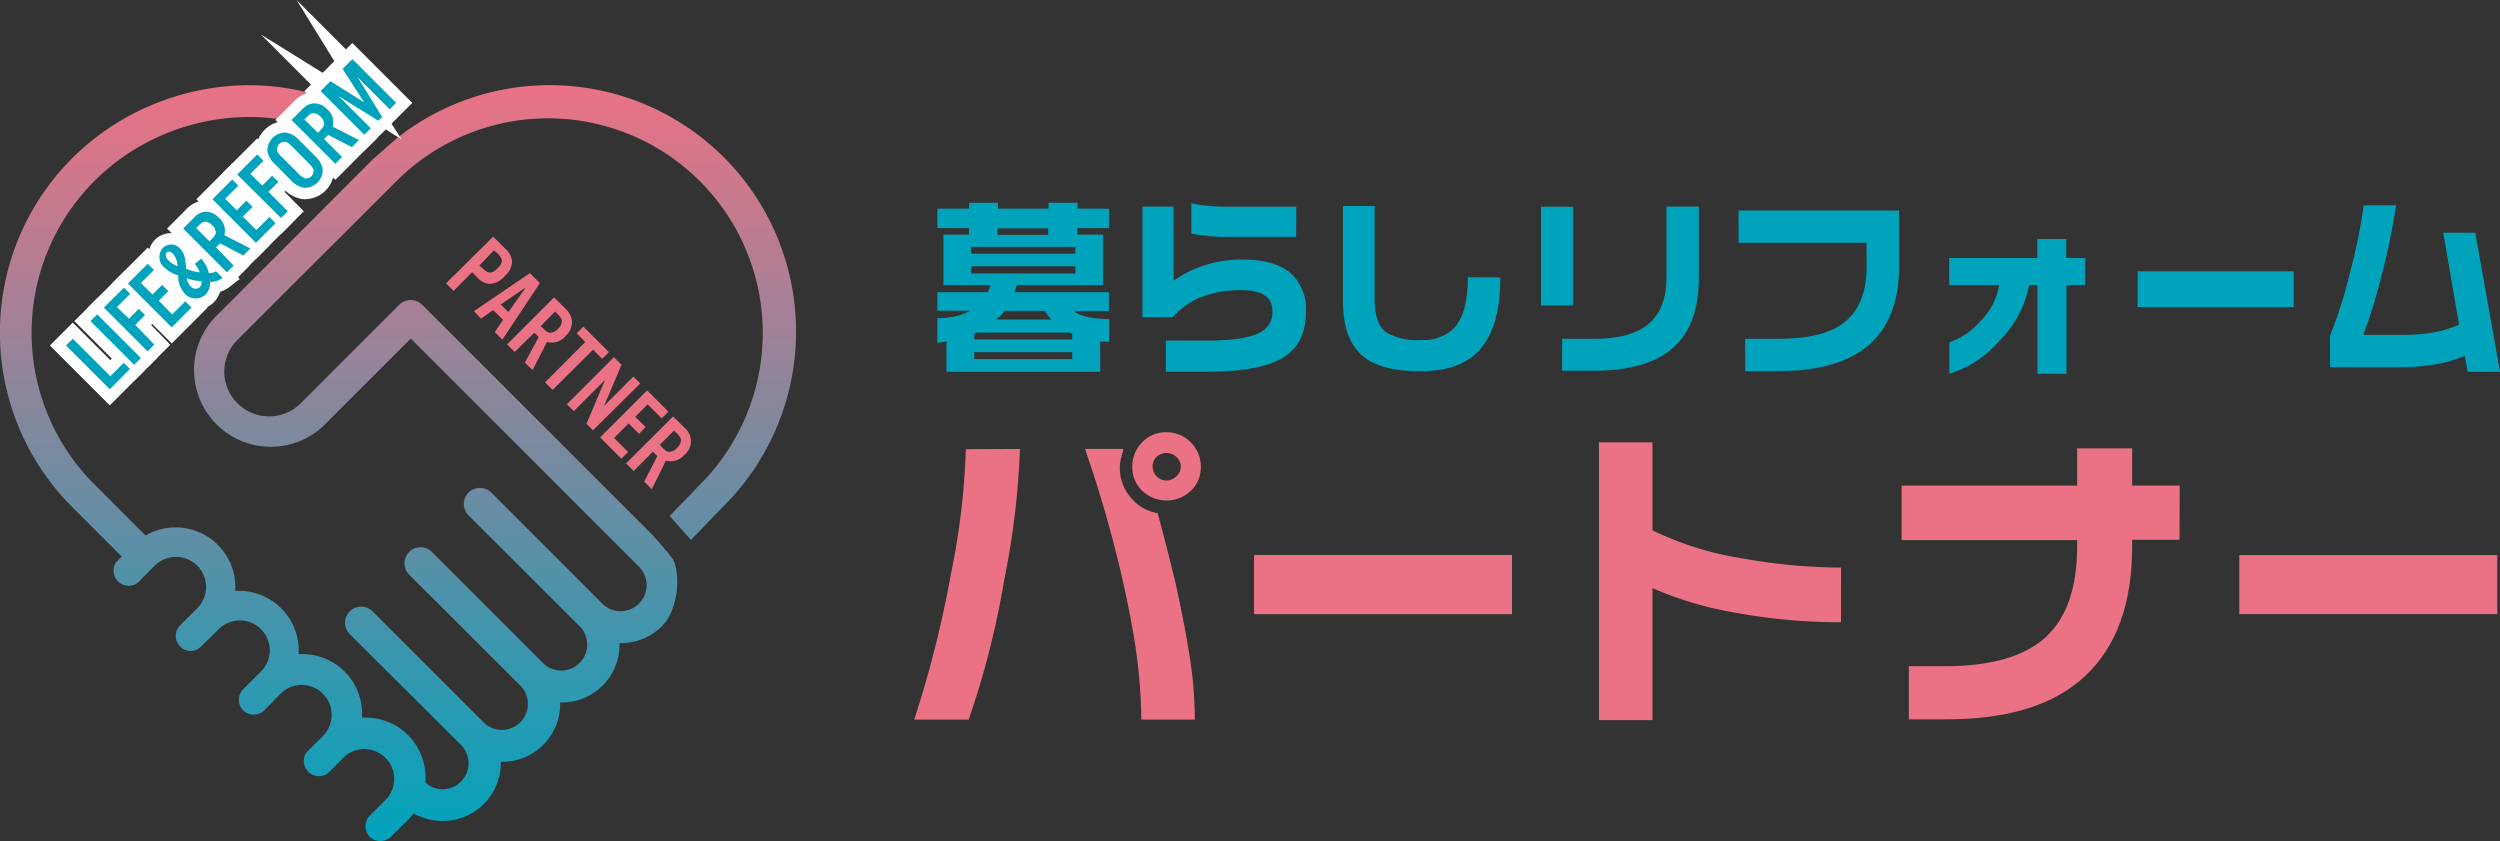 <svg xmlns="http://www.w3.org/2000/svg" xmlns:xlink="http://www.w3.org/1999/xlink" viewBox="0 0 329.48 110.86"><rect x="0" y="0" width="329.48" height="110.86" fill="#333333" stroke="none"/><defs><style>.cls-1{fill:#00a3bc;}.cls-2{fill:#eb7285;}.cls-3{fill:url(#名称未設定グラデーション_14);}.cls-4{fill:#4e93ae;}.cls-5{fill:none;stroke:#fff;stroke-miterlimit:10;stroke-width:3px;}</style><linearGradient id="名称未設定グラデーション_14" x1="52.35" y1="11.25" x2="52.35" y2="110.86" gradientUnits="userSpaceOnUse"><stop offset="0" stop-color="#eb7285"/><stop offset="1" stop-color="#00a3bc"/></linearGradient></defs><g id="レイヤー_2" data-name="レイヤー 2"><g id="ヘッダー"><path class="cls-1" d="M127.71,27.5v-.77h3.81v.77h6.67v-.77H142v.77h4.17v2.57H142v.85h3.37v6.66H134l-.27.93h12.42V41h-4.64a4.83,4.83,0,0,0,2,.81,13.33,13.33,0,0,0,2.68.24v3L145,45v4H124.74V45l-1.2.18V41.93a10.93,10.93,0,0,0,2.37-.24,6.17,6.17,0,0,0,1.9-.74h-4.27V38.51h6.66l.35-.93h-6.21V30.92h3.37v-.85h-4.17V27.5Zm.27,5.94h13.75v-.9H128Zm0,2.6h13.75v-.95H128ZM141.31,44l-.38-.17H128.75l-.35.17v.73h12.91Zm0,2.42H128.4v.9h12.91Zm-10-4.31h7.26a5.42,5.42,0,0,1-.87-1.13H132.4A6.23,6.23,0,0,1,131.35,42.08Zm.17-11.16h6.67v-.85h-6.67Z"/><path class="cls-1" d="M172.11,41.1q0,3.94-2.64,5.79-3,2.1-10.36,2.1h-5.46v-4.1h5.16q5.15,0,7.11-1A3,3,0,0,0,167.7,41q0-2.74-4-2.75a14.62,14.62,0,0,0-5.26.84,10.07,10.07,0,0,0-3.87,2.71h-4V27.23h4.1V37A14.51,14.51,0,0,1,158.64,35a15.69,15.69,0,0,1,5.11-.79q4.16,0,6.25,1.7A6.33,6.33,0,0,1,172.11,41.1Zm-1.29-9.88H162c-.93,0-1.86,0-2.78-.12a17.43,17.43,0,0,1-2.21-.33v-4a11.78,11.78,0,0,0,2.18.35c.94.09,1.9.13,2.86.13h8.79Z"/><path class="cls-1" d="M197.73,36.56q0,6.31-2.56,9.36t-8.09,3c-3.56,0-6.13-.73-7.69-2.18S177,43,177,39.78V27.15h4.17v12.4c0,2.05.51,3.47,1.52,4.25a7.92,7.92,0,0,0,4.6,1,5.59,5.59,0,0,0,4.49-1.72q1.67-2,1.67-6.54Z"/><path class="cls-1" d="M207.33,40.25h-4.24v-13h4.24Zm16.57-3.66q0,6.48-3.7,9.5-3.42,2.77-10.15,2.77h-4.17V44.65h4.27q4.86,0,7.17-2c1.54-1.34,2.31-3.38,2.31-6.1V27.23h4.27Z"/><path class="cls-1" d="M250.29,35.09q0,7.08-4.19,10.55c-2.67,2.18-6.58,3.27-11.76,3.27H230V44.65h4.42q5.57,0,8.26-1.88Q246,40.5,246,35.14V32H229.13V27.75h21.16Z"/><path class="cls-1" d="M274.81,37.58h-2.47V49.26h-3.82V37.58h-1.1a14.14,14.14,0,0,1-3.83,7.25,14.41,14.41,0,0,1-6.68,4.43V45.12a9.43,9.43,0,0,0,4-2.7,8.94,8.94,0,0,0,2.57-4.84h-6.59V34h11.61V31.5h3.82V34h2.47Z"/><path class="cls-1" d="M302.29,40.48H281.73V35.76h20.56Z"/><path class="cls-1" d="M329.48,49h-4.26l-.38-2.1a17.24,17.24,0,0,1-4.19,1.17,25.7,25.7,0,0,1-4.14.33h-9.43V44.25a61.24,61.24,0,0,0,2.64-8.38,71.82,71.82,0,0,0,1.8-8.82h4.26a87.29,87.29,0,0,1-1.87,9.09,73.45,73.45,0,0,1-2.44,8h5.11a24.39,24.39,0,0,0,3.95-.3,15.27,15.27,0,0,0,3.56-1.05L322,30.67h4.22Z"/><path class="cls-2" d="M134.42,59.17a105.3,105.3,0,0,1-2.06,17.19,112.47,112.47,0,0,1-4.7,18.48h-7.18a142.13,142.13,0,0,0,4.81-19,97.19,97.19,0,0,0,2-16.64Zm23.05,35.67h-7.05a70.71,70.71,0,0,0-1.19-12.08q-1-5.74-2.85-12.62Q145,65,143,59.17h5.07c-.08.27-.18.66-.31,1.15a5.58,5.58,0,0,0-.18,1.28,6,6,0,0,0,1.4,3.92,5.72,5.72,0,0,0,3.59,2.1q1.32,4.91,2.35,9.2,1.23,5.57,1.89,9.85A53.76,53.76,0,0,1,157.47,94.84Zm.79-33.32a4.23,4.23,0,0,1-1.32,3.17,4.65,4.65,0,0,1-6.39,0,4.2,4.2,0,0,1-1.32-3.19,4.46,4.46,0,0,1,1.29-3.2,4.31,4.31,0,0,1,3.2-1.34,4.54,4.54,0,0,1,4.54,4.54Zm-2.64,0a1.69,1.69,0,0,0-.58-1.3,1.93,1.93,0,0,0-1.32-.52,1.84,1.84,0,0,0-1.28.5,1.7,1.7,0,0,0-.53,1.32,1.77,1.77,0,0,0,.53,1.26,1.73,1.73,0,0,0,1.28.55,1.87,1.87,0,0,0,1.3-.55A1.7,1.7,0,0,0,155.62,61.52Z"/><path class="cls-2" d="M199.27,80.94h-34V73.15h34Z"/><path class="cls-2" d="M242.63,82a75.43,75.43,0,0,1-13.85-1.24,46.53,46.53,0,0,1-11-3.25v17.4h-7.05V58.3h7.05V69.89a41.48,41.48,0,0,0,11.92,3.71,73.59,73.59,0,0,0,12.94,1.2Z"/><path class="cls-2" d="M287.24,71.13H281v.94q0,11.19-6.17,17T256.23,94.8h-4.66v-7h4.78q9,0,13.2-3.78T273.75,72v-.82H250.62V64h23.13V59.09H281V64h6.27Z"/><path class="cls-2" d="M329.12,80.94h-34V73.15h34Z"/><path class="cls-3" d="M49.13,21,28.32,41.83a10.12,10.12,0,0,0,14.3,14.31L54.14,44.62,84.22,74.7a3.43,3.43,0,0,1-2.42,5.85,3.37,3.37,0,0,1-2.42-1L64.75,64.92a2.11,2.11,0,1,0-3,3L76.39,82.53a3.42,3.42,0,0,1-4.84,4.84h0L56.93,72.74a2.11,2.11,0,1,0-3,3L68.57,90.35h0a3.42,3.42,0,0,1-4.84,4.84h0L49.1,80.57a2.11,2.11,0,0,0-3,3L60.75,98.17h0a3.44,3.44,0,0,1,1,2.42,3.41,3.41,0,0,1-5.67,2.57,5.79,5.79,0,0,0,0-.72,7.89,7.89,0,0,0-7.88-7.87h-.49a7.88,7.88,0,0,0-7.86-8.37l-.5,0A7.87,7.87,0,0,0,31,77.88a7.87,7.87,0,0,0-11.82-7.3l-6.73-6.73a28.28,28.28,0,0,1,0-40c9.6-9.6,24.66-10.88,34-4.46l3.32-2.82c-11-8.27-28.95-7-40.27,4.3a32.48,32.48,0,0,0,0,45.93l6.54,6.54-.71.71a2,2,0,0,0,2.78,2.79l2.27-2.28A3.94,3.94,0,0,1,26,80.16h0L23.7,82.44a2,2,0,0,0,1.39,3.36,2,2,0,0,0,1.39-.58L28.75,83h0a3.94,3.94,0,1,1,5.57,5.57l-2.27,2.27a2,2,0,0,0,0,2.78,2,2,0,0,0,2.78,0L37.1,91.3h0a3.95,3.95,0,0,1,5.58,5.58L40.4,99.15a2,2,0,0,0,2.79,2.78l2.27-2.27A3.94,3.94,0,0,1,51,105.23l-2.27,2.27a2,2,0,0,0,0,2.78,2,2,0,0,0,2.78,0L53.81,108a7.67,7.67,0,0,0,.7-.81,7.54,7.54,0,0,0,3.82,1h0A7.63,7.63,0,0,0,66,100.59a1.28,1.28,0,0,0,0-.19,7.62,7.62,0,0,0,7.82-7.82,7.62,7.62,0,0,0,7.83-7.82,7.69,7.69,0,0,0,5.59-2.23c2.44-2.44,2.37-7.62,1.32-9s-2.75-3.21-2.75-3.21L55.63,40.15a2.17,2.17,0,0,0-3,0l-13,13a5.9,5.9,0,0,1-8.34-8.35L52.24,23.88a28.26,28.26,0,1,1,40,40L88.26,68l2.8,3.16,4.13-4.28A32.48,32.48,0,0,0,52.36,18.17Z"/><path class="cls-4" d="M14.54,49.58l1.77-1.77.82.82L14.47,51.3,8.7,45.53l.89-.89Z"/><path class="cls-4" d="M18.57,47.19l-.89.89-5.76-5.76.89-.89Z"/><path class="cls-4" d="M20.34,45.42l-.89.89-5.76-5.77,2.64-2.63.82.82L15.4,40.47,17,42l1.29-1.3.82.82-1.29,1.3Z"/><path class="cls-4" d="M20.29,35.58,18.57,37.3l1.52,1.52,1.27-1.27.83.82-1.27,1.27,1.78,1.79,1.72-1.72.82.82-2.61,2.61-5.77-5.77,2.61-2.61Z"/><path class="cls-4" d="M26.52,34.09a4.2,4.2,0,0,1,1,1.89,1.55,1.55,0,0,0,.95-.23l.87.87a2.5,2.5,0,0,1-1.66.52,2.1,2.1,0,0,1-.59,1.67,1.91,1.91,0,0,1-2.73-.1,3.54,3.54,0,0,1-.88-2.42,4.28,4.28,0,0,1-1.78-1,1.8,1.8,0,0,1-.22-2.63,1.55,1.55,0,0,1,2.26.11,2.48,2.48,0,0,1,.64,1.34c.06.34.07.42.17,1.33a7.43,7.43,0,0,0,1.78.46,3.09,3.09,0,0,0-.66-1.12Zm-3.75-.66c-.29-.29-.58-.35-.8-.13s-.16.61.21,1a3.56,3.56,0,0,0,1.22.78A2.45,2.45,0,0,0,22.77,33.43Zm2.34,4.29a.87.87,0,0,0,1.2.16,1,1,0,0,0,.24-.83,6.23,6.23,0,0,1-1.94-.38A1.88,1.88,0,0,0,25.11,37.72Z"/><path class="cls-4" d="M30.79,35l-.88.89-5.77-5.77,1.39-1.39A2.23,2.23,0,0,1,27,27.91a2.26,2.26,0,0,1,1.82.78A2.17,2.17,0,0,1,29.56,31L33,32.74l-.93.93L29,32.06l-.53.54Zm-2.86-3.52c.38-.38.51-.6.51-.87a1.34,1.34,0,0,0-.48-.92,1.33,1.33,0,0,0-.91-.47c-.27,0-.49.13-.87.51l-.33.32,1.76,1.76Z"/><path class="cls-4" d="M31.4,24.47l-1.72,1.72,1.52,1.53,1.27-1.27.82.82L32,28.54l1.78,1.78,1.72-1.72.82.82L33.73,32,28,26.26l2.61-2.61Z"/><path class="cls-4" d="M37.92,27.84l-.89.89L31.26,23l2.64-2.64.82.83L33,22.9l1.56,1.56,1.3-1.3.82.82-1.3,1.3Z"/><path class="cls-4" d="M41.53,20.57a3.14,3.14,0,0,1,1,1.69,2.37,2.37,0,0,1-2.49,2.49,3.1,3.1,0,0,1-1.7-1l-2.09-2.1a3.08,3.08,0,0,1-1-1.69,2.37,2.37,0,0,1,2.49-2.49,3.14,3.14,0,0,1,1.69,1Zm-2.27,2.24a2.36,2.36,0,0,0,.9.67.89.89,0,0,0,.88-.26.92.92,0,0,0,.26-.88c-.09-.28-.21-.43-.68-.9l-2.06-2.07c-.47-.46-.62-.58-.9-.67a1,1,0,0,0-1.14,1.14,2.15,2.15,0,0,0,.67.9Z"/><path class="cls-4" d="M45.08,20.69l-.89.89-5.77-5.77,1.39-1.39a2.23,2.23,0,0,1,1.49-.79,2.26,2.26,0,0,1,1.82.78,2.17,2.17,0,0,1,.72,2.28l3.47,1.77-.94.93-3.13-1.61-.53.54Zm-2.87-3.52c.38-.38.51-.6.51-.87a1.34,1.34,0,0,0-.48-.92,1.33,1.33,0,0,0-.91-.47c-.27,0-.49.12-.87.51l-.33.32,1.76,1.76Z"/><path class="cls-4" d="M52.21,13.56l-.85.84-4.24-4.24,3.24,5.25-.5.5-5.24-3.25,4.24,4.24-.85.85L42.25,12l1.3-1.3L48,13.5,45.15,9.08l1.29-1.29Z"/><path class="cls-5" d="M14.54,49.58l1.77-1.77.82.82L14.47,51.3,8.7,45.53l.89-.89Z"/><path class="cls-5" d="M18.57,47.19l-.89.89-5.76-5.76.89-.89Z"/><path class="cls-5" d="M20.34,45.42l-.89.89-5.76-5.77,2.64-2.63.82.82L15.4,40.47,17,42l1.29-1.3.82.82-1.29,1.3Z"/><path class="cls-5" d="M20.29,35.58,18.57,37.3l1.52,1.52,1.27-1.27.83.82-1.27,1.27,1.78,1.79,1.72-1.72.82.82-2.61,2.61-5.77-5.77,2.61-2.61Z"/><path class="cls-5" d="M26.52,34.09a4.2,4.2,0,0,1,1,1.89,1.55,1.55,0,0,0,.95-.23l.87.87a2.5,2.5,0,0,1-1.66.52,2.1,2.1,0,0,1-.59,1.67,1.91,1.91,0,0,1-2.73-.1,3.54,3.54,0,0,1-.88-2.42,4.28,4.28,0,0,1-1.78-1,1.8,1.8,0,0,1-.22-2.63,1.55,1.55,0,0,1,2.26.11,2.48,2.48,0,0,1,.64,1.34c.06.34.07.42.17,1.33a7.43,7.43,0,0,0,1.78.46,3.09,3.09,0,0,0-.66-1.12Zm-3.75-.66c-.29-.29-.58-.35-.8-.13s-.16.61.21,1a3.56,3.56,0,0,0,1.22.78A2.45,2.45,0,0,0,22.77,33.43Zm2.34,4.29a.87.87,0,0,0,1.2.16,1,1,0,0,0,.24-.83,6.23,6.23,0,0,1-1.94-.38A1.88,1.88,0,0,0,25.11,37.72Z"/><path class="cls-5" d="M30.79,35l-.88.89-5.77-5.77,1.39-1.39A2.23,2.23,0,0,1,27,27.91a2.26,2.26,0,0,1,1.82.78A2.17,2.17,0,0,1,29.56,31L33,32.74l-.93.93L29,32.06l-.53.54Zm-2.86-3.52c.38-.38.51-.6.51-.87a1.34,1.34,0,0,0-.48-.92,1.33,1.33,0,0,0-.91-.47c-.27,0-.49.13-.87.51l-.33.32,1.76,1.76Z"/><path class="cls-5" d="M31.4,24.47l-1.72,1.72,1.52,1.53,1.27-1.27.82.82L32,28.54l1.78,1.78,1.72-1.72.82.82L33.73,32,28,26.26l2.61-2.61Z"/><path class="cls-5" d="M37.92,27.84l-.89.89L31.26,23l2.64-2.64.82.83L33,22.9l1.56,1.56,1.3-1.3.82.82-1.3,1.3Z"/><path class="cls-5" d="M41.53,20.57a3.14,3.14,0,0,1,1,1.69,2.37,2.37,0,0,1-2.49,2.49,3.1,3.1,0,0,1-1.7-1l-2.09-2.1a3.08,3.08,0,0,1-1-1.69,2.37,2.37,0,0,1,2.49-2.49,3.14,3.14,0,0,1,1.69,1Zm-2.27,2.24a2.36,2.36,0,0,0,.9.67.89.89,0,0,0,.88-.26.92.92,0,0,0,.26-.88c-.09-.28-.21-.43-.68-.9l-2.06-2.07c-.47-.46-.62-.58-.9-.67a1,1,0,0,0-1.14,1.14,2.15,2.15,0,0,0,.67.9Z"/><path class="cls-5" d="M45.08,20.69l-.89.89-5.77-5.77,1.39-1.39a2.23,2.23,0,0,1,1.49-.79,2.26,2.26,0,0,1,1.82.78,2.17,2.17,0,0,1,.72,2.28l3.47,1.77-.94.93-3.13-1.61-.53.54Zm-2.87-3.52c.38-.38.51-.6.51-.87a1.34,1.34,0,0,0-.48-.92,1.33,1.33,0,0,0-.91-.47c-.27,0-.49.12-.87.51l-.33.32,1.76,1.76Z"/><path class="cls-5" d="M52.21,13.56l-.85.84-4.24-4.24,3.24,5.25-.5.5-5.24-3.25,4.24,4.24-.85.85L42.25,12l1.3-1.3L48,13.5,45.15,9.08l1.29-1.29Z"/><path class="cls-1" d="M14.54,49.58l1.77-1.77.82.82L14.47,51.3,8.7,45.53l.89-.89Z"/><path class="cls-1" d="M18.57,47.19l-.89.89-5.76-5.76.89-.89Z"/><path class="cls-1" d="M20.34,45.42l-.89.89-5.76-5.77,2.64-2.63.82.82L15.4,40.47,17,42l1.29-1.3.82.82-1.29,1.3Z"/><path class="cls-1" d="M20.29,35.58,18.57,37.3l1.52,1.52,1.27-1.27.83.82-1.27,1.27,1.78,1.79,1.72-1.72.82.82-2.61,2.61-5.77-5.77,2.61-2.61Z"/><path class="cls-1" d="M26.52,34.09a4.2,4.2,0,0,1,1,1.89,1.55,1.55,0,0,0,.95-.23l.87.87a2.5,2.5,0,0,1-1.66.52,2.1,2.1,0,0,1-.59,1.67,1.91,1.91,0,0,1-2.73-.1,3.54,3.54,0,0,1-.88-2.42,4.28,4.28,0,0,1-1.78-1,1.8,1.8,0,0,1-.22-2.63,1.55,1.55,0,0,1,2.26.11,2.48,2.48,0,0,1,.64,1.34c.06.34.07.42.17,1.33a7.43,7.43,0,0,0,1.78.46,3.09,3.09,0,0,0-.66-1.12Zm-3.75-.66c-.29-.29-.58-.35-.8-.13s-.16.61.21,1a3.56,3.56,0,0,0,1.22.78A2.45,2.45,0,0,0,22.77,33.43Zm2.34,4.29a.87.87,0,0,0,1.2.16,1,1,0,0,0,.24-.83,6.23,6.23,0,0,1-1.94-.38A1.88,1.88,0,0,0,25.11,37.72Z"/><path class="cls-1" d="M30.79,35l-.88.89-5.77-5.77,1.39-1.39A2.23,2.23,0,0,1,27,27.91a2.26,2.26,0,0,1,1.82.78A2.17,2.17,0,0,1,29.56,31L33,32.74l-.93.93L29,32.06l-.53.54Zm-2.86-3.52c.38-.38.51-.6.51-.87a1.34,1.34,0,0,0-.48-.92,1.33,1.33,0,0,0-.91-.47c-.27,0-.49.13-.87.51l-.33.32,1.76,1.76Z"/><path class="cls-1" d="M31.4,24.47l-1.72,1.72,1.52,1.53,1.27-1.27.82.82L32,28.54l1.78,1.78,1.72-1.72.82.82L33.73,32,28,26.26l2.61-2.61Z"/><path class="cls-1" d="M37.92,27.84l-.89.89L31.26,23l2.64-2.64.82.83L33,22.9l1.56,1.56,1.3-1.3.82.82-1.3,1.3Z"/><path class="cls-1" d="M41.53,20.57a3.14,3.14,0,0,1,1,1.69,2.37,2.37,0,0,1-2.49,2.49,3.1,3.1,0,0,1-1.7-1l-2.09-2.1a3.08,3.08,0,0,1-1-1.69,2.37,2.37,0,0,1,2.49-2.49,3.14,3.14,0,0,1,1.69,1Zm-2.27,2.24a2.36,2.36,0,0,0,.9.67.89.89,0,0,0,.88-.26.92.92,0,0,0,.26-.88c-.09-.28-.21-.43-.68-.9l-2.06-2.07c-.47-.46-.62-.58-.9-.67a1,1,0,0,0-1.14,1.14,2.15,2.15,0,0,0,.67.9Z"/><path class="cls-1" d="M45.08,20.69l-.89.89-5.77-5.77,1.39-1.39a2.23,2.23,0,0,1,1.49-.79,2.26,2.26,0,0,1,1.82.78,2.17,2.17,0,0,1,.72,2.28l3.47,1.77-.94.93-3.13-1.61-.53.54Zm-2.87-3.52c.38-.38.51-.6.51-.87a1.34,1.34,0,0,0-.48-.92,1.33,1.33,0,0,0-.91-.47c-.27,0-.49.12-.87.51l-.33.32,1.76,1.76Z"/><path class="cls-1" d="M52.21,13.56l-.85.84-4.24-4.24,3.24,5.25-.5.5-5.24-3.25,4.24,4.24-.85.85L42.25,12l1.3-1.3L48,13.5,45.15,9.08l1.29-1.29Z"/><path class="cls-2" d="M59.78,38.34l-1-1L65,31.19l1.59,1.59a2.45,2.45,0,0,1,.9,1.7,2.63,2.63,0,0,1-1,1.93,2.68,2.68,0,0,1-1.94,1,2.43,2.43,0,0,1-1.7-.91l-.63-.63Zm3.81-3c.77.77,1.24.78,2,0s.71-1.19-.06-2L65.09,33,63.17,35Z"/><path class="cls-2" d="M65,40.86,63.39,42,62.46,41l7.38-5,1.31,1.31-4.94,7.45-1-1,1.09-1.61Zm4.31-3L66,40.13l1,1Z"/><path class="cls-2" d="M67.83,46.39l-1-1,6.19-6.2,1.5,1.5a2.44,2.44,0,0,1,.86,1.6,2.52,2.52,0,0,1-.85,2,2.32,2.32,0,0,1-2.44.77l-1.91,3.72-1-1L71,44.42l-.58-.58Zm3.78-3.08c.4.41.64.55.93.55a1.47,1.47,0,0,0,1-.52,1.45,1.45,0,0,0,.51-1c0-.29-.14-.53-.55-.93l-.35-.36L71.25,43Z"/><path class="cls-2" d="M72.83,51.39l-1-1,5.31-5.32L76,43.93l.88-.89,3.37,3.37-.89.88-1.2-1.21Z"/><path class="cls-2" d="M78.15,56.71l-.86-.86,2.46-5.79-4.13,4.12-.91-.91,6.2-6.2,1,1-2.29,5.42,3.85-3.86.91.91Z"/><path class="cls-2" d="M87.21,55.14l-1.85-1.85-1.64,1.64,1.37,1.36-.88.88-1.37-1.36-1.91,1.91,1.84,1.85-.88.88-2.8-2.8,6.19-6.2,2.81,2.81Z"/><path class="cls-2" d="M83.51,62.07l-1-1,6.2-6.19,1.49,1.49a2.27,2.27,0,0,1,0,3.56,2.32,2.32,0,0,1-2.44.77L85.9,64.47l-1-1,1.73-3.36-.58-.58ZM87.29,59c.41.41.64.55.94.55a1.42,1.42,0,0,0,1-.52,1.41,1.41,0,0,0,.51-1c0-.3-.14-.53-.55-.94l-.35-.35-1.88,1.88Z"/></g></g></svg>